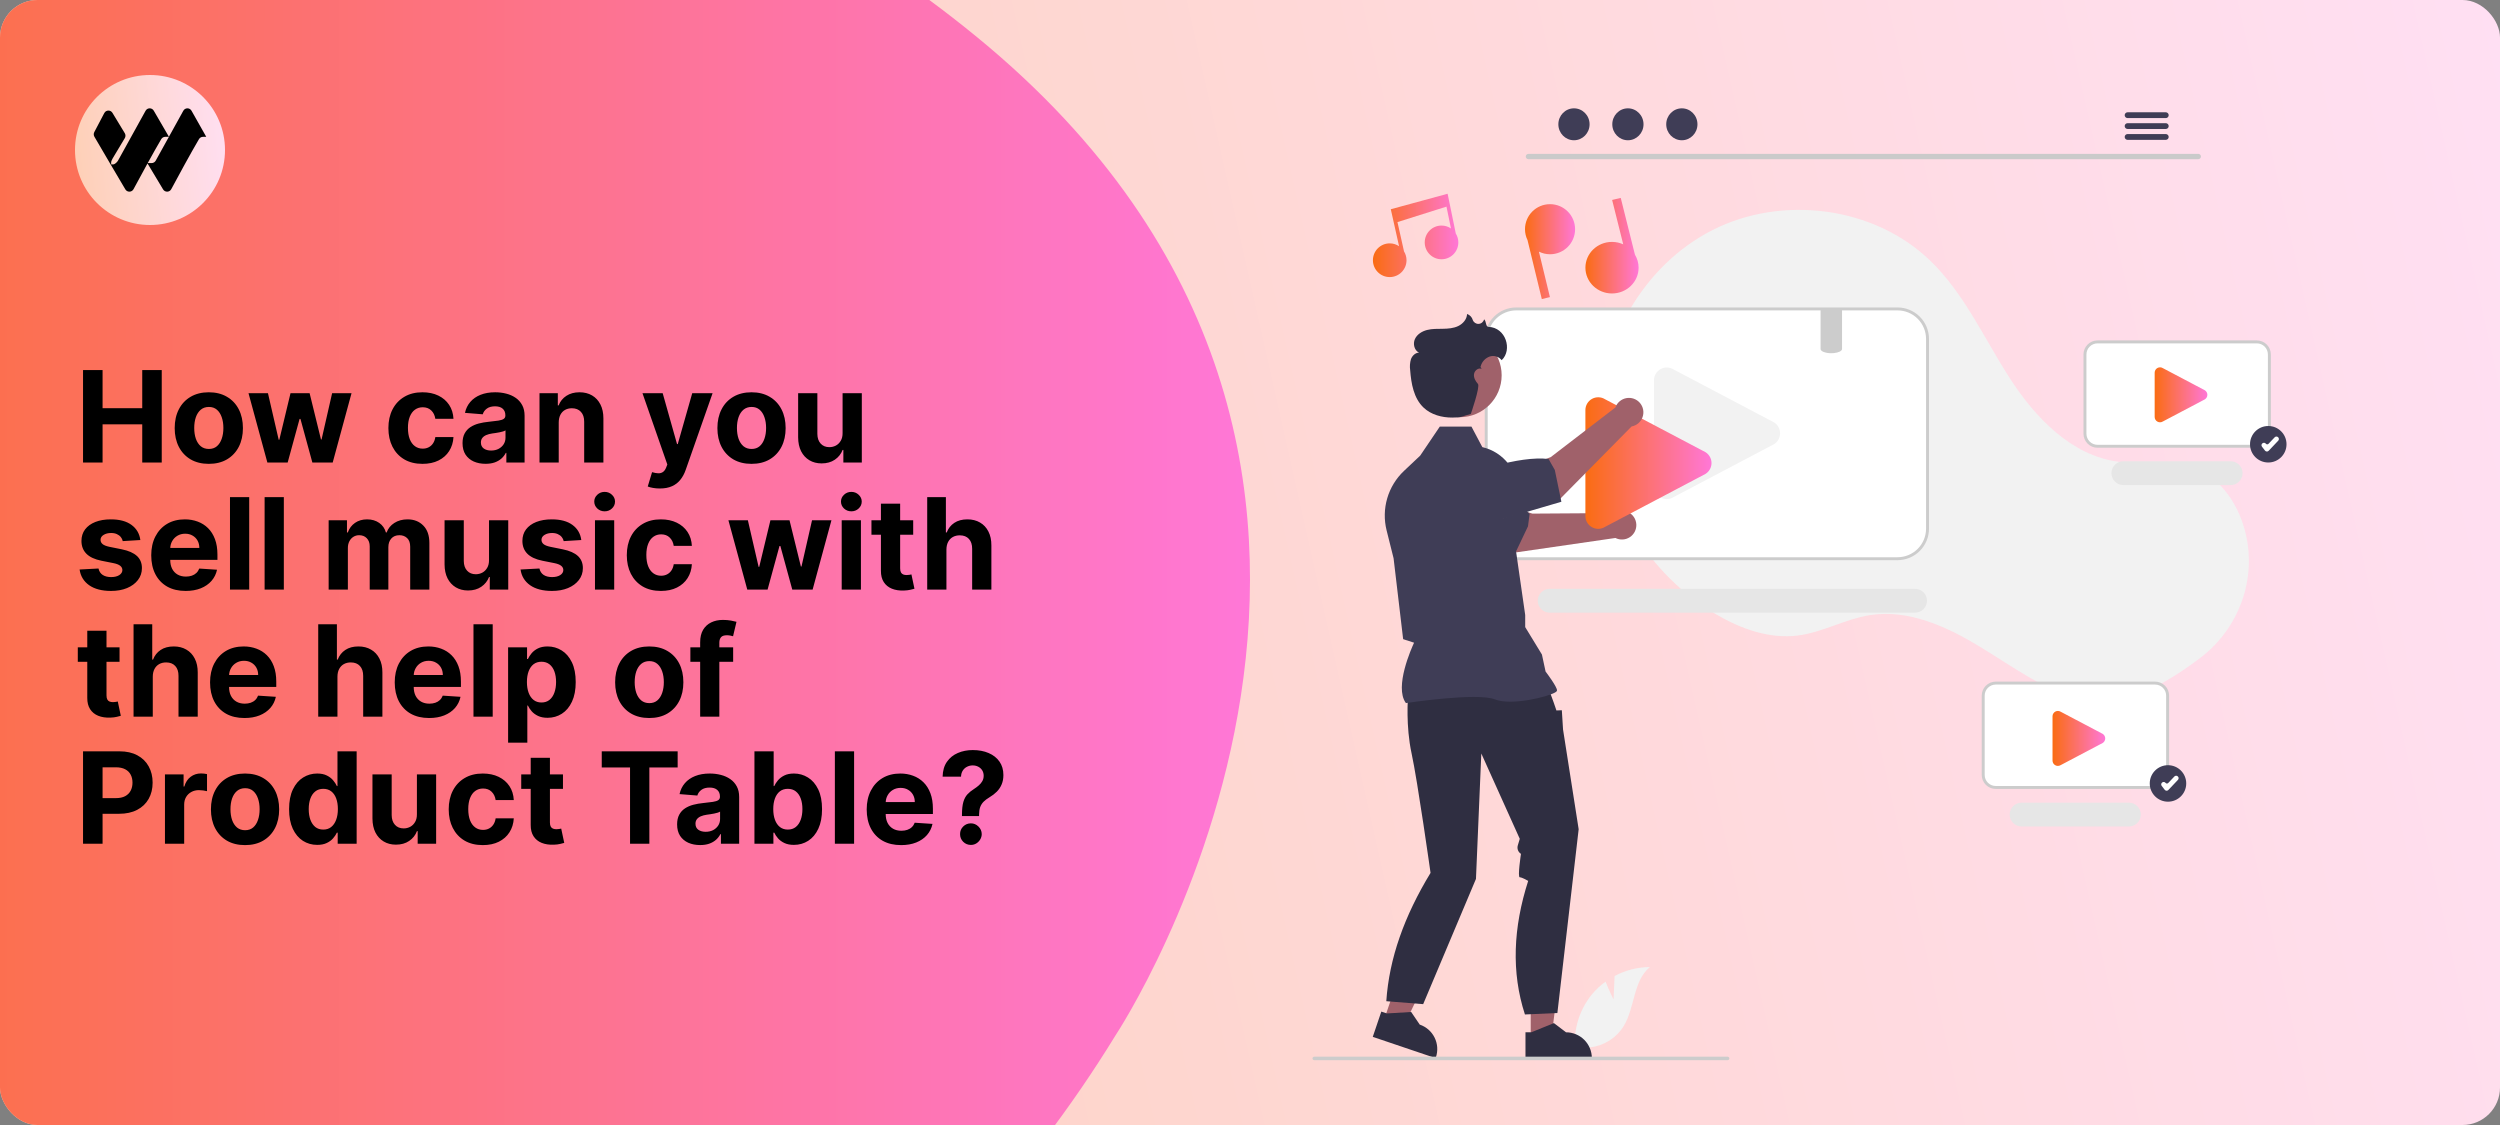 <svg width="1200" height="540" viewBox="0 0 1200 540" fill="none" xmlns="http://www.w3.org/2000/svg">
<rect x="0" y="0" width="1200" height="540" fill="#808080" stroke="none"/>
<g clip-path="url(#clip0_77_170)">
<rect width="1200" height="540" rx="18" fill="url(#paint0_linear_77_170)"/>
<path d="M-20.467 17.831C18.174 -16.541 219.965 -186.239 468.983 17.828C718 221.895 535.53 496.847 535.53 496.847C365.942 773.947 -65.549 947.94 -211.525 797.576C-357.501 647.211 -234.051 207.817 -20.467 17.831Z" fill="url(#paint1_linear_77_170)"/>
<g clip-path="url(#clip1_77_170)">
<path d="M108 72C108 52.118 91.882 36 72 36C52.118 36 36 52.118 36 72C36 91.882 52.118 108 72 108C91.882 108 108 91.882 108 72Z" fill="url(#paint2_linear_77_170)"/>
<path d="M87.989 53.171C88.85 51.617 91.057 51.608 91.93 53.154L99 65.676H97.442C96.653 65.676 95.921 66.088 95.516 66.774C91.547 73.495 85.305 85.027 82.203 90.803C81.367 92.359 79.18 92.407 78.271 90.894L70.805 78.45C68.224 83.135 65.724 87.765 64.092 90.803C63.257 92.359 61.069 92.407 60.161 90.894L52.718 78.278L45.316 65.637C44.914 64.95 44.894 64.099 45.265 63.393L50.07 54.245C50.93 52.691 53.137 52.682 54.01 54.228L59.95 64.028C60.354 64.776 60.315 65.691 59.848 66.4L54.104 75.981C53.856 76.357 53.353 77.443 53.353 77.895V78.921H54.289C55.109 78.921 56.235 77.829 56.636 77.105L69.879 53.171C70.739 51.617 72.946 51.608 73.82 53.154L81.083 65.653L79.332 65.676C78.542 65.676 77.811 66.088 77.406 66.774C75.55 69.916 73.199 74.112 70.903 78.278H72.771C73.59 78.278 74.346 77.829 74.746 77.105L87.989 53.171Z" fill="black"/>
</g>
<path d="M39.856 222V177.636H49.235V195.941H68.276V177.636H77.634V222H68.276V203.674H49.235V222H39.856ZM100.228 222.65C96.863 222.65 93.953 221.935 91.498 220.505C89.057 219.061 87.173 217.054 85.844 214.483C84.516 211.898 83.851 208.902 83.851 205.494C83.851 202.057 84.516 199.053 85.844 196.482C87.173 193.897 89.057 191.89 91.498 190.46C93.953 189.016 96.863 188.294 100.228 188.294C103.592 188.294 106.495 189.016 108.936 190.46C111.391 191.89 113.283 193.897 114.611 196.482C115.94 199.053 116.604 202.057 116.604 205.494C116.604 208.902 115.94 211.898 114.611 214.483C113.283 217.054 111.391 219.061 108.936 220.505C106.495 221.935 103.592 222.65 100.228 222.65ZM100.271 215.501C101.802 215.501 103.08 215.068 104.105 214.202C105.13 213.321 105.903 212.122 106.423 210.606C106.957 209.089 107.224 207.364 107.224 205.429C107.224 203.493 106.957 201.768 106.423 200.251C105.903 198.735 105.13 197.536 104.105 196.656C103.08 195.775 101.802 195.334 100.271 195.334C98.726 195.334 97.426 195.775 96.372 196.656C95.332 197.536 94.545 198.735 94.011 200.251C93.491 201.768 93.231 203.493 93.231 205.429C93.231 207.364 93.491 209.089 94.011 210.606C94.545 212.122 95.332 213.321 96.372 214.202C97.426 215.068 98.726 215.501 100.271 215.501ZM128.334 222L119.279 188.727H128.616L133.771 211.082H134.074L139.447 188.727H148.61L154.068 210.952H154.35L159.419 188.727H168.733L159.7 222H149.931L144.212 201.075H143.801L138.082 222H128.334ZM202.808 222.65C199.4 222.65 196.468 221.928 194.013 220.484C191.572 219.025 189.695 217.003 188.381 214.418C187.081 211.833 186.431 208.858 186.431 205.494C186.431 202.085 187.088 199.096 188.403 196.526C189.731 193.941 191.616 191.926 194.056 190.482C196.497 189.023 199.4 188.294 202.764 188.294C205.667 188.294 208.209 188.821 210.389 189.875C212.57 190.93 214.296 192.41 215.567 194.316C216.837 196.222 217.538 198.461 217.668 201.031H208.96C208.714 199.371 208.064 198.035 207.01 197.024C205.97 195.998 204.606 195.486 202.916 195.486C201.486 195.486 200.237 195.876 199.169 196.656C198.114 197.421 197.291 198.54 196.699 200.013C196.107 201.486 195.811 203.27 195.811 205.364C195.811 207.487 196.1 209.292 196.677 210.779C197.269 212.267 198.1 213.4 199.169 214.18C200.237 214.96 201.486 215.35 202.916 215.35C203.97 215.35 204.916 215.133 205.754 214.7C206.606 214.267 207.306 213.638 207.855 212.815C208.418 211.978 208.786 210.974 208.96 209.804H217.668C217.523 212.346 216.83 214.584 215.588 216.52C214.361 218.44 212.664 219.942 210.498 221.025C208.331 222.108 205.768 222.65 202.808 222.65ZM233.064 222.628C230.941 222.628 229.049 222.26 227.389 221.523C225.728 220.772 224.414 219.668 223.446 218.209C222.493 216.736 222.016 214.902 222.016 212.707C222.016 210.859 222.356 209.306 223.035 208.05C223.713 206.793 224.638 205.782 225.807 205.017C226.977 204.252 228.306 203.674 229.793 203.284C231.295 202.894 232.869 202.62 234.515 202.461C236.45 202.259 238.01 202.071 239.194 201.898C240.379 201.71 241.238 201.436 241.772 201.075C242.306 200.714 242.574 200.179 242.574 199.472V199.342C242.574 197.97 242.14 196.908 241.274 196.157C240.422 195.406 239.209 195.031 237.635 195.031C235.974 195.031 234.653 195.399 233.671 196.136C232.689 196.858 232.039 197.768 231.721 198.865L223.186 198.172C223.619 196.15 224.471 194.403 225.742 192.93C227.013 191.442 228.652 190.301 230.66 189.507C232.681 188.698 235.021 188.294 237.678 188.294C239.526 188.294 241.296 188.511 242.985 188.944C244.689 189.377 246.198 190.049 247.513 190.958C248.841 191.868 249.888 193.038 250.653 194.468C251.419 195.883 251.802 197.58 251.802 199.558V222H243.05V217.386H242.79C242.256 218.426 241.541 219.343 240.646 220.137C239.75 220.917 238.674 221.531 237.418 221.978C236.162 222.412 234.71 222.628 233.064 222.628ZM235.707 216.26C237.064 216.26 238.263 215.992 239.303 215.458C240.342 214.909 241.158 214.173 241.75 213.249C242.343 212.324 242.639 211.277 242.639 210.108V206.577C242.35 206.764 241.953 206.938 241.447 207.097C240.956 207.241 240.4 207.378 239.779 207.508C239.158 207.624 238.537 207.732 237.916 207.833C237.295 207.92 236.732 207.999 236.227 208.071C235.144 208.23 234.198 208.483 233.389 208.83C232.58 209.176 231.952 209.645 231.504 210.238C231.057 210.815 230.833 211.537 230.833 212.404C230.833 213.66 231.288 214.621 232.198 215.285C233.122 215.935 234.292 216.26 235.707 216.26ZM268.189 202.764V222H258.961V188.727H267.756V194.598H268.146C268.882 192.663 270.117 191.132 271.85 190.005C273.583 188.864 275.684 188.294 278.153 188.294C280.464 188.294 282.478 188.799 284.197 189.81C285.916 190.821 287.251 192.265 288.204 194.143C289.158 196.006 289.634 198.23 289.634 200.815V222H280.406V202.461C280.421 200.425 279.901 198.836 278.847 197.695C277.792 196.54 276.341 195.962 274.492 195.962C273.251 195.962 272.153 196.23 271.2 196.764C270.261 197.298 269.525 198.078 268.99 199.103C268.47 200.114 268.203 201.335 268.189 202.764ZM316.722 234.477C315.553 234.477 314.455 234.383 313.43 234.196C312.419 234.022 311.581 233.799 310.917 233.524L312.997 226.636C314.08 226.968 315.054 227.148 315.921 227.177C316.802 227.206 317.56 227.004 318.195 226.571C318.845 226.137 319.372 225.401 319.777 224.361L320.318 222.953L308.383 188.727H318.087L324.976 213.162H325.322L332.276 188.727H342.045L329.113 225.596C328.492 227.387 327.647 228.946 326.579 230.275C325.524 231.618 324.189 232.65 322.571 233.373C320.954 234.109 319.004 234.477 316.722 234.477ZM360.729 222.65C357.364 222.65 354.454 221.935 351.999 220.505C349.558 219.061 347.674 217.054 346.345 214.483C345.016 211.898 344.352 208.902 344.352 205.494C344.352 202.057 345.016 199.053 346.345 196.482C347.674 193.897 349.558 191.89 351.999 190.46C354.454 189.016 357.364 188.294 360.729 188.294C364.093 188.294 366.996 189.016 369.437 190.46C371.892 191.89 373.784 193.897 375.112 196.482C376.441 199.053 377.105 202.057 377.105 205.494C377.105 208.902 376.441 211.898 375.112 214.483C373.784 217.054 371.892 219.061 369.437 220.505C366.996 221.935 364.093 222.65 360.729 222.65ZM360.772 215.501C362.303 215.501 363.581 215.068 364.606 214.202C365.631 213.321 366.404 212.122 366.924 210.606C367.458 209.089 367.725 207.364 367.725 205.429C367.725 203.493 367.458 201.768 366.924 200.251C366.404 198.735 365.631 197.536 364.606 196.656C363.581 195.775 362.303 195.334 360.772 195.334C359.227 195.334 357.927 195.775 356.873 196.656C355.833 197.536 355.046 198.735 354.512 200.251C353.992 201.768 353.732 203.493 353.732 205.429C353.732 207.364 353.992 209.089 354.512 210.606C355.046 212.122 355.833 213.321 356.873 214.202C357.927 215.068 359.227 215.501 360.772 215.501ZM404.442 207.833V188.727H413.67V222H404.811V215.956H404.464C403.713 217.906 402.464 219.473 400.717 220.657C398.984 221.841 396.868 222.433 394.37 222.433C392.146 222.433 390.189 221.928 388.499 220.917C386.81 219.906 385.488 218.469 384.535 216.606C383.596 214.743 383.12 212.512 383.105 209.913V188.727H392.333V208.266C392.348 210.23 392.875 211.783 393.915 212.924C394.954 214.065 396.348 214.635 398.095 214.635C399.207 214.635 400.247 214.382 401.215 213.877C402.182 213.357 402.962 212.592 403.554 211.581C404.161 210.57 404.457 209.321 404.442 207.833ZM67.367 259.215L58.918 259.735C58.774 259.013 58.463 258.363 57.987 257.786C57.51 257.193 56.882 256.724 56.102 256.377C55.337 256.016 54.42 255.836 53.351 255.836C51.922 255.836 50.716 256.139 49.734 256.746C48.752 257.338 48.261 258.132 48.261 259.129C48.261 259.923 48.578 260.594 49.214 261.143C49.849 261.692 50.94 262.132 52.485 262.464L58.507 263.678C61.742 264.342 64.153 265.411 65.742 266.884C67.33 268.357 68.125 270.292 68.125 272.689C68.125 274.87 67.482 276.783 66.197 278.429C64.926 280.076 63.178 281.361 60.955 282.285C58.745 283.195 56.196 283.65 53.308 283.65C48.903 283.65 45.394 282.733 42.78 280.899C40.181 279.05 38.657 276.538 38.209 273.36L47.286 272.884C47.56 274.227 48.225 275.252 49.279 275.96C50.333 276.653 51.683 277 53.33 277C54.947 277 56.247 276.689 57.229 276.068C58.225 275.433 58.731 274.617 58.745 273.62C58.731 272.783 58.377 272.097 57.684 271.562C56.99 271.014 55.922 270.595 54.478 270.306L48.716 269.158C45.466 268.508 43.047 267.382 41.459 265.779C39.885 264.176 39.098 262.132 39.098 259.648C39.098 257.511 39.675 255.67 40.831 254.125C42 252.579 43.639 251.388 45.748 250.55C47.871 249.713 50.355 249.294 53.2 249.294C57.402 249.294 60.709 250.182 63.121 251.958C65.547 253.735 66.962 256.154 67.367 259.215ZM89.099 283.65C85.676 283.65 82.73 282.957 80.261 281.57C77.806 280.17 75.914 278.191 74.585 275.635C73.257 273.064 72.592 270.025 72.592 266.515C72.592 263.093 73.257 260.089 74.585 257.504C75.914 254.919 77.784 252.904 80.196 251.46C82.622 250.016 85.467 249.294 88.731 249.294C90.926 249.294 92.969 249.648 94.861 250.355C96.767 251.049 98.428 252.096 99.843 253.496C101.273 254.897 102.385 256.659 103.179 258.782C103.973 260.89 104.37 263.36 104.37 266.19V268.725H76.275V263.006H95.684C95.684 261.677 95.395 260.5 94.818 259.475C94.24 258.45 93.438 257.648 92.413 257.071C91.402 256.479 90.225 256.183 88.882 256.183C87.481 256.183 86.239 256.507 85.156 257.157C84.088 257.793 83.25 258.652 82.644 259.735C82.037 260.804 81.727 261.995 81.712 263.309V268.746C81.712 270.393 82.015 271.815 82.622 273.014C83.243 274.212 84.117 275.137 85.243 275.787C86.369 276.436 87.705 276.761 89.25 276.761C90.276 276.761 91.215 276.617 92.067 276.328C92.918 276.039 93.648 275.606 94.254 275.028C94.861 274.451 95.323 273.743 95.641 272.906L104.176 273.469C103.742 275.519 102.854 277.31 101.511 278.841C100.182 280.357 98.464 281.541 96.356 282.393C94.262 283.231 91.843 283.65 89.099 283.65ZM119.62 238.636V283H110.392V238.636H119.62ZM136.241 238.636V283H127.013V238.636H136.241ZM157.751 283V249.727H166.546V255.598H166.936C167.629 253.648 168.784 252.11 170.401 250.984C172.019 249.857 173.954 249.294 176.207 249.294C178.489 249.294 180.431 249.864 182.034 251.005C183.637 252.132 184.706 253.663 185.24 255.598H185.586C186.265 253.691 187.493 252.168 189.269 251.027C191.06 249.872 193.175 249.294 195.616 249.294C198.721 249.294 201.241 250.283 203.176 252.262C205.126 254.226 206.1 257.013 206.1 260.623V283H196.894V262.443C196.894 260.594 196.403 259.208 195.421 258.284C194.439 257.359 193.211 256.897 191.738 256.897C190.063 256.897 188.756 257.432 187.818 258.5C186.879 259.555 186.41 260.948 186.41 262.681V283H177.463V262.248C177.463 260.616 176.994 259.316 176.055 258.349C175.131 257.381 173.911 256.897 172.394 256.897C171.369 256.897 170.445 257.157 169.622 257.677C168.813 258.183 168.17 258.897 167.694 259.822C167.217 260.732 166.979 261.8 166.979 263.028V283H157.751ZM234.727 268.833V249.727H243.955V283H235.095V276.956H234.748C233.997 278.906 232.748 280.473 231.001 281.657C229.268 282.841 227.152 283.433 224.654 283.433C222.43 283.433 220.473 282.928 218.783 281.917C217.094 280.906 215.772 279.469 214.819 277.606C213.881 275.743 213.404 273.512 213.39 270.913V249.727H222.618V269.266C222.632 271.23 223.159 272.783 224.199 273.924C225.239 275.065 226.632 275.635 228.38 275.635C229.492 275.635 230.531 275.382 231.499 274.877C232.467 274.357 233.246 273.592 233.838 272.581C234.445 271.57 234.741 270.321 234.727 268.833ZM279.02 259.215L270.572 259.735C270.427 259.013 270.117 258.363 269.64 257.786C269.164 257.193 268.535 256.724 267.756 256.377C266.99 256.016 266.073 255.836 265.005 255.836C263.575 255.836 262.369 256.139 261.387 256.746C260.405 257.338 259.914 258.132 259.914 259.129C259.914 259.923 260.232 260.594 260.867 261.143C261.503 261.692 262.593 262.132 264.138 262.464L270.16 263.678C273.395 264.342 275.807 265.411 277.395 266.884C278.984 268.357 279.778 270.292 279.778 272.689C279.778 274.87 279.135 276.783 277.85 278.429C276.579 280.076 274.832 281.361 272.608 282.285C270.398 283.195 267.849 283.65 264.961 283.65C260.557 283.65 257.047 282.733 254.434 280.899C251.834 279.05 250.311 276.538 249.863 273.36L258.939 272.884C259.214 274.227 259.878 275.252 260.932 275.96C261.986 276.653 263.337 277 264.983 277C266.6 277 267.9 276.689 268.882 276.068C269.878 275.433 270.384 274.617 270.398 273.62C270.384 272.783 270.03 272.097 269.337 271.562C268.644 271.014 267.575 270.595 266.131 270.306L260.369 269.158C257.12 268.508 254.701 267.382 253.112 265.779C251.538 264.176 250.751 262.132 250.751 259.648C250.751 257.511 251.329 255.67 252.484 254.125C253.654 252.579 255.293 251.388 257.401 250.55C259.524 249.713 262.008 249.294 264.853 249.294C269.055 249.294 272.362 250.182 274.774 251.958C277.2 253.735 278.615 256.154 279.02 259.215ZM285.589 283V249.727H294.817V283H285.589ZM290.224 245.438C288.853 245.438 287.676 244.983 286.694 244.074C285.726 243.149 285.242 242.045 285.242 240.759C285.242 239.488 285.726 238.398 286.694 237.488C287.676 236.564 288.853 236.102 290.224 236.102C291.596 236.102 292.766 236.564 293.734 237.488C294.716 238.398 295.207 239.488 295.207 240.759C295.207 242.045 294.716 243.149 293.734 244.074C292.766 244.983 291.596 245.438 290.224 245.438ZM317.242 283.65C313.834 283.65 310.903 282.928 308.448 281.484C306.007 280.025 304.13 278.003 302.815 275.418C301.516 272.833 300.866 269.858 300.866 266.494C300.866 263.085 301.523 260.096 302.837 257.526C304.166 254.941 306.05 252.926 308.491 251.482C310.931 250.023 313.834 249.294 317.199 249.294C320.102 249.294 322.643 249.821 324.824 250.875C327.005 251.93 328.73 253.41 330.001 255.316C331.272 257.222 331.972 259.461 332.102 262.031H323.394C323.149 260.371 322.499 259.035 321.445 258.024C320.405 256.998 319.04 256.486 317.351 256.486C315.921 256.486 314.672 256.876 313.603 257.656C312.549 258.421 311.726 259.54 311.134 261.013C310.542 262.486 310.245 264.27 310.245 266.364C310.245 268.487 310.534 270.292 311.112 271.779C311.704 273.267 312.534 274.4 313.603 275.18C314.672 275.96 315.921 276.35 317.351 276.35C318.405 276.35 319.351 276.133 320.188 275.7C321.04 275.267 321.741 274.638 322.29 273.815C322.853 272.978 323.221 271.974 323.394 270.804H332.102C331.958 273.346 331.265 275.584 330.023 277.52C328.795 279.44 327.098 280.942 324.932 282.025C322.766 283.108 320.203 283.65 317.242 283.65ZM358.692 283L349.638 249.727H358.974L364.13 272.082H364.433L369.805 249.727H378.968L384.427 271.952H384.708L389.777 249.727H399.092L390.059 283H380.289L374.571 262.075H374.159L368.44 283H358.692ZM404.015 283V249.727H413.243V283H404.015ZM408.65 245.438C407.278 245.438 406.101 244.983 405.119 244.074C404.152 243.149 403.668 242.045 403.668 240.759C403.668 239.488 404.152 238.398 405.119 237.488C406.101 236.564 407.278 236.102 408.65 236.102C410.022 236.102 411.192 236.564 412.159 237.488C413.141 238.398 413.632 239.488 413.632 240.759C413.632 242.045 413.141 243.149 412.159 244.074C411.192 244.983 410.022 245.438 408.65 245.438ZM438.332 249.727V256.659H418.295V249.727H438.332ZM422.844 241.756H432.072V272.776C432.072 273.628 432.202 274.292 432.462 274.768C432.722 275.231 433.083 275.556 433.545 275.743C434.022 275.931 434.571 276.025 435.191 276.025C435.625 276.025 436.058 275.989 436.491 275.917C436.924 275.83 437.257 275.765 437.488 275.722L438.939 282.588C438.477 282.733 437.827 282.899 436.989 283.087C436.152 283.289 435.134 283.412 433.935 283.455C431.711 283.542 429.762 283.246 428.086 282.567C426.426 281.888 425.133 280.834 424.209 279.404C423.285 277.974 422.83 276.169 422.844 273.989V241.756ZM454.286 263.764V283H445.059V238.636H454.027V255.598H454.416C455.167 253.634 456.38 252.096 458.056 250.984C459.731 249.857 461.832 249.294 464.359 249.294C466.67 249.294 468.684 249.799 470.403 250.81C472.136 251.807 473.479 253.244 474.432 255.121C475.4 256.984 475.876 259.215 475.862 261.815V283H466.634V263.461C466.648 261.41 466.128 259.815 465.074 258.674C464.034 257.533 462.576 256.962 460.698 256.962C459.442 256.962 458.33 257.23 457.362 257.764C456.409 258.298 455.658 259.078 455.11 260.103C454.575 261.114 454.301 262.335 454.286 263.764ZM57.38 310.727V317.659H37.343V310.727H57.38ZM41.892 302.756H51.12V333.776C51.12 334.628 51.25 335.292 51.51 335.768C51.77 336.231 52.131 336.556 52.593 336.743C53.07 336.931 53.618 337.025 54.239 337.025C54.673 337.025 55.106 336.989 55.539 336.917C55.972 336.83 56.304 336.765 56.535 336.722L57.987 343.588C57.525 343.733 56.875 343.899 56.037 344.087C55.2 344.289 54.182 344.412 52.983 344.455C50.759 344.542 48.809 344.246 47.134 343.567C45.474 342.888 44.181 341.834 43.257 340.404C42.333 338.974 41.878 337.169 41.892 334.989V302.756ZM73.334 324.764V344H64.106V299.636H73.074V316.598H73.464C74.215 314.634 75.428 313.096 77.103 311.984C78.779 310.857 80.88 310.294 83.407 310.294C85.718 310.294 87.732 310.799 89.451 311.81C91.184 312.807 92.527 314.244 93.48 316.121C94.448 317.984 94.924 320.215 94.91 322.815V344H85.682V324.461C85.696 322.41 85.176 320.815 84.122 319.674C83.082 318.533 81.624 317.962 79.746 317.962C78.49 317.962 77.378 318.23 76.41 318.764C75.457 319.298 74.706 320.078 74.157 321.103C73.623 322.114 73.349 323.335 73.334 324.764ZM117.335 344.65C113.913 344.65 110.967 343.957 108.497 342.57C106.042 341.17 104.15 339.191 102.822 336.635C101.493 334.064 100.829 331.025 100.829 327.515C100.829 324.093 101.493 321.089 102.822 318.504C104.15 315.919 106.02 313.904 108.432 312.46C110.858 311.016 113.703 310.294 116.967 310.294C119.162 310.294 121.205 310.648 123.097 311.355C125.003 312.049 126.664 313.096 128.079 314.496C129.509 315.897 130.621 317.659 131.415 319.782C132.21 321.89 132.607 324.36 132.607 327.19V329.725H104.511V324.006H123.92C123.92 322.677 123.632 321.5 123.054 320.475C122.476 319.45 121.675 318.648 120.649 318.071C119.639 317.479 118.462 317.183 117.119 317.183C115.718 317.183 114.476 317.507 113.393 318.157C112.324 318.793 111.486 319.652 110.88 320.735C110.273 321.804 109.963 322.995 109.948 324.309V329.746C109.948 331.393 110.252 332.815 110.858 334.014C111.479 335.212 112.353 336.137 113.479 336.787C114.606 337.436 115.942 337.761 117.487 337.761C118.512 337.761 119.451 337.617 120.303 337.328C121.155 337.039 121.884 336.606 122.491 336.028C123.097 335.451 123.559 334.743 123.877 333.906L132.412 334.469C131.979 336.519 131.09 338.31 129.747 339.841C128.419 341.357 126.7 342.541 124.592 343.393C122.498 344.231 120.079 344.65 117.335 344.65ZM161.975 324.764V344H152.747V299.636H161.715V316.598H162.105C162.856 314.634 164.069 313.096 165.744 311.984C167.419 310.857 169.521 310.294 172.048 310.294C174.358 310.294 176.373 310.799 178.091 311.81C179.824 312.807 181.167 314.244 182.121 316.121C183.088 317.984 183.565 320.215 183.55 322.815V344H174.322V324.461C174.337 322.41 173.817 320.815 172.763 319.674C171.723 318.533 170.264 317.962 168.387 317.962C167.131 317.962 166.019 318.23 165.051 318.764C164.098 319.298 163.347 320.078 162.798 321.103C162.264 322.114 161.989 323.335 161.975 324.764ZM205.976 344.65C202.553 344.65 199.607 343.957 197.138 342.57C194.683 341.17 192.791 339.191 191.462 336.635C190.134 334.064 189.469 331.025 189.469 327.515C189.469 324.093 190.134 321.089 191.462 318.504C192.791 315.919 194.661 313.904 197.073 312.46C199.499 311.016 202.344 310.294 205.608 310.294C207.803 310.294 209.846 310.648 211.738 311.355C213.644 312.049 215.305 313.096 216.72 314.496C218.15 315.897 219.262 317.659 220.056 319.782C220.85 321.89 221.247 324.36 221.247 327.19V329.725H193.152V324.006H212.561C212.561 322.677 212.272 321.5 211.695 320.475C211.117 319.45 210.315 318.648 209.29 318.071C208.279 317.479 207.102 317.183 205.759 317.183C204.358 317.183 203.116 317.507 202.033 318.157C200.965 318.793 200.127 319.652 199.521 320.735C198.914 321.804 198.603 322.995 198.589 324.309V329.746C198.589 331.393 198.892 332.815 199.499 334.014C200.12 335.212 200.994 336.137 202.12 336.787C203.246 337.436 204.582 337.761 206.127 337.761C207.153 337.761 208.091 337.617 208.943 337.328C209.795 337.039 210.525 336.606 211.131 336.028C211.738 335.451 212.2 334.743 212.518 333.906L221.052 334.469C220.619 336.519 219.731 338.31 218.388 339.841C217.059 341.357 215.341 342.541 213.233 343.393C211.139 344.231 208.72 344.65 205.976 344.65ZM236.497 299.636V344H227.269V299.636H236.497ZM243.89 356.477V310.727H252.988V316.316H253.399C253.804 315.421 254.388 314.511 255.154 313.587C255.934 312.648 256.944 311.868 258.186 311.247C259.443 310.612 261.002 310.294 262.865 310.294C265.292 310.294 267.53 310.929 269.581 312.2C271.631 313.457 273.27 315.356 274.498 317.897C275.725 320.425 276.339 323.594 276.339 327.407C276.339 331.118 275.74 334.252 274.541 336.808C273.357 339.35 271.74 341.278 269.689 342.592C267.653 343.892 265.371 344.542 262.844 344.542C261.053 344.542 259.529 344.246 258.273 343.653C257.031 343.061 256.013 342.318 255.219 341.422C254.424 340.512 253.818 339.595 253.399 338.671H253.118V356.477H243.89ZM252.923 327.364C252.923 329.342 253.197 331.068 253.746 332.541C254.295 334.014 255.089 335.162 256.129 335.985C257.168 336.794 258.432 337.198 259.919 337.198C261.421 337.198 262.692 336.787 263.732 335.963C264.772 335.126 265.559 333.971 266.093 332.498C266.642 331.01 266.916 329.299 266.916 327.364C266.916 325.443 266.649 323.753 266.115 322.295C265.58 320.836 264.793 319.695 263.754 318.872C262.714 318.049 261.436 317.637 259.919 317.637C258.417 317.637 257.147 318.035 256.107 318.829C255.082 319.623 254.295 320.75 253.746 322.208C253.197 323.667 252.923 325.385 252.923 327.364ZM311.643 344.65C308.278 344.65 305.368 343.935 302.913 342.505C300.472 341.061 298.588 339.054 297.259 336.483C295.931 333.898 295.266 330.902 295.266 327.494C295.266 324.057 295.931 321.053 297.259 318.482C298.588 315.897 300.472 313.89 302.913 312.46C305.368 311.016 308.278 310.294 311.643 310.294C315.007 310.294 317.91 311.016 320.351 312.46C322.806 313.89 324.698 315.897 326.026 318.482C327.355 321.053 328.019 324.057 328.019 327.494C328.019 330.902 327.355 333.898 326.026 336.483C324.698 339.054 322.806 341.061 320.351 342.505C317.91 343.935 315.007 344.65 311.643 344.65ZM311.686 337.501C313.217 337.501 314.495 337.068 315.52 336.202C316.545 335.321 317.318 334.122 317.838 332.606C318.372 331.089 318.639 329.364 318.639 327.429C318.639 325.493 318.372 323.768 317.838 322.251C317.318 320.735 316.545 319.536 315.52 318.656C314.495 317.775 313.217 317.334 311.686 317.334C310.141 317.334 308.841 317.775 307.787 318.656C306.747 319.536 305.96 320.735 305.426 322.251C304.906 323.768 304.646 325.493 304.646 327.429C304.646 329.364 304.906 331.089 305.426 332.606C305.96 334.122 306.747 335.321 307.787 336.202C308.841 337.068 310.141 337.501 311.686 337.501ZM351.912 310.727V317.659H331.377V310.727H351.912ZM336.077 344V308.323C336.077 305.911 336.547 303.911 337.485 302.322C338.438 300.734 339.738 299.542 341.384 298.748C343.031 297.954 344.901 297.557 346.995 297.557C348.41 297.557 349.703 297.665 350.872 297.882C352.057 298.098 352.938 298.293 353.515 298.467L351.869 305.398C351.508 305.283 351.06 305.175 350.526 305.074C350.006 304.972 349.472 304.922 348.923 304.922C347.565 304.922 346.619 305.24 346.085 305.875C345.551 306.496 345.284 307.37 345.284 308.496V344H336.077ZM39.856 405V360.636H57.359C60.724 360.636 63.59 361.279 65.959 362.564C68.327 363.835 70.132 365.604 71.374 367.871C72.63 370.124 73.258 372.724 73.258 375.67C73.258 378.616 72.623 381.215 71.352 383.468C70.081 385.721 68.24 387.475 65.829 388.732C63.431 389.988 60.529 390.616 57.12 390.616H45.965V383.1H55.604C57.409 383.1 58.897 382.789 60.066 382.168C61.251 381.533 62.132 380.659 62.709 379.547C63.301 378.421 63.597 377.128 63.597 375.67C63.597 374.197 63.301 372.911 62.709 371.814C62.132 370.702 61.251 369.843 60.066 369.236C58.882 368.615 57.38 368.305 55.561 368.305H49.235V405H39.856ZM79.178 405V371.727H88.124V377.533H88.471C89.077 375.468 90.095 373.908 91.525 372.854C92.955 371.785 94.601 371.251 96.464 371.251C96.926 371.251 97.424 371.28 97.959 371.337C98.493 371.395 98.962 371.475 99.367 371.576V379.764C98.933 379.634 98.334 379.518 97.569 379.417C96.803 379.316 96.103 379.266 95.467 379.266C94.11 379.266 92.897 379.562 91.828 380.154C90.774 380.731 89.936 381.54 89.315 382.58C88.709 383.62 88.406 384.818 88.406 386.176V405H79.178ZM117.622 405.65C114.257 405.65 111.347 404.935 108.892 403.505C106.452 402.061 104.567 400.054 103.239 397.483C101.91 394.898 101.246 391.902 101.246 388.494C101.246 385.057 101.91 382.053 103.239 379.482C104.567 376.897 106.452 374.89 108.892 373.46C111.347 372.016 114.257 371.294 117.622 371.294C120.987 371.294 123.89 372.016 126.33 373.46C128.785 374.89 130.677 376.897 132.006 379.482C133.334 382.053 133.999 385.057 133.999 388.494C133.999 391.902 133.334 394.898 132.006 397.483C130.677 400.054 128.785 402.061 126.33 403.505C123.89 404.935 120.987 405.65 117.622 405.65ZM117.665 398.501C119.196 398.501 120.474 398.068 121.5 397.202C122.525 396.321 123.298 395.122 123.817 393.606C124.352 392.089 124.619 390.364 124.619 388.429C124.619 386.493 124.352 384.768 123.817 383.251C123.298 381.735 122.525 380.536 121.5 379.656C120.474 378.775 119.196 378.334 117.665 378.334C116.12 378.334 114.821 378.775 113.766 379.656C112.727 380.536 111.94 381.735 111.405 383.251C110.885 384.768 110.625 386.493 110.625 388.429C110.625 390.364 110.885 392.089 111.405 393.606C111.94 395.122 112.727 396.321 113.766 397.202C114.821 398.068 116.12 398.501 117.665 398.501ZM152.26 405.542C149.732 405.542 147.443 404.892 145.393 403.592C143.357 402.278 141.739 400.35 140.54 397.808C139.356 395.252 138.764 392.118 138.764 388.407C138.764 384.594 139.378 381.425 140.605 378.897C141.833 376.356 143.465 374.457 145.501 373.2C147.552 371.929 149.797 371.294 152.238 371.294C154.101 371.294 155.653 371.612 156.895 372.247C158.152 372.868 159.163 373.648 159.928 374.587C160.708 375.511 161.3 376.421 161.704 377.316H161.986V360.636H171.192V405H162.094V399.671H161.704C161.271 400.595 160.657 401.512 159.863 402.422C159.083 403.318 158.065 404.061 156.809 404.653C155.567 405.246 154.05 405.542 152.26 405.542ZM155.184 398.198C156.671 398.198 157.928 397.794 158.953 396.985C159.993 396.162 160.787 395.014 161.336 393.541C161.899 392.068 162.181 390.342 162.181 388.364C162.181 386.385 161.906 384.667 161.358 383.208C160.809 381.75 160.015 380.623 158.975 379.829C157.935 379.035 156.671 378.637 155.184 378.637C153.668 378.637 152.39 379.049 151.35 379.872C150.31 380.695 149.523 381.836 148.989 383.295C148.454 384.753 148.187 386.443 148.187 388.364C148.187 390.299 148.454 392.01 148.989 393.498C149.537 394.971 150.324 396.126 151.35 396.963C152.39 397.787 153.668 398.198 155.184 398.198ZM200.116 390.833V371.727H209.344V405H200.484V398.956H200.138C199.387 400.906 198.138 402.473 196.39 403.657C194.657 404.841 192.542 405.433 190.043 405.433C187.819 405.433 185.863 404.928 184.173 403.917C182.483 402.906 181.162 401.469 180.209 399.606C179.27 397.743 178.794 395.512 178.779 392.913V371.727H188.007V391.266C188.022 393.23 188.549 394.783 189.589 395.924C190.628 397.065 192.022 397.635 193.769 397.635C194.881 397.635 195.921 397.382 196.889 396.877C197.856 396.357 198.636 395.592 199.228 394.581C199.835 393.57 200.131 392.321 200.116 390.833ZM231.759 405.65C228.351 405.65 225.419 404.928 222.964 403.484C220.524 402.025 218.646 400.003 217.332 397.418C216.032 394.833 215.382 391.858 215.382 388.494C215.382 385.085 216.04 382.096 217.354 379.526C218.682 376.941 220.567 374.926 223.007 373.482C225.448 372.023 228.351 371.294 231.716 371.294C234.618 371.294 237.16 371.821 239.341 372.875C241.521 373.93 243.247 375.41 244.518 377.316C245.789 379.222 246.489 381.461 246.619 384.031H237.911C237.665 382.371 237.016 381.035 235.961 380.024C234.922 378.998 233.557 378.486 231.867 378.486C230.438 378.486 229.188 378.876 228.12 379.656C227.065 380.421 226.242 381.54 225.65 383.013C225.058 384.486 224.762 386.27 224.762 388.364C224.762 390.487 225.051 392.292 225.629 393.779C226.221 395.267 227.051 396.4 228.12 397.18C229.188 397.96 230.438 398.35 231.867 398.35C232.921 398.35 233.867 398.133 234.705 397.7C235.557 397.267 236.257 396.638 236.806 395.815C237.369 394.978 237.738 393.974 237.911 392.804H246.619C246.475 395.346 245.781 397.584 244.539 399.52C243.312 401.44 241.615 402.942 239.449 404.025C237.283 405.108 234.719 405.65 231.759 405.65ZM270.225 371.727V378.659H250.188V371.727H270.225ZM254.737 363.756H263.965V394.776C263.965 395.628 264.095 396.292 264.355 396.768C264.615 397.231 264.976 397.556 265.438 397.743C265.914 397.931 266.463 398.025 267.084 398.025C267.517 398.025 267.951 397.989 268.384 397.917C268.817 397.83 269.149 397.765 269.38 397.722L270.832 404.588C270.369 404.733 269.72 404.899 268.882 405.087C268.044 405.289 267.026 405.412 265.828 405.455C263.604 405.542 261.654 405.246 259.979 404.567C258.318 403.888 257.026 402.834 256.101 401.404C255.177 399.974 254.722 398.169 254.737 395.989V363.756ZM288.838 368.37V360.636H325.273V368.37H311.691V405H302.42V368.37H288.838ZM336.061 405.628C333.938 405.628 332.046 405.26 330.386 404.523C328.725 403.772 327.411 402.668 326.443 401.209C325.49 399.736 325.013 397.902 325.013 395.707C325.013 393.859 325.353 392.306 326.032 391.05C326.71 389.793 327.635 388.782 328.804 388.017C329.974 387.252 331.303 386.674 332.79 386.284C334.292 385.894 335.866 385.62 337.512 385.461C339.448 385.259 341.007 385.071 342.191 384.898C343.376 384.71 344.235 384.436 344.769 384.075C345.304 383.714 345.571 383.179 345.571 382.472V382.342C345.571 380.97 345.137 379.908 344.271 379.157C343.419 378.406 342.206 378.031 340.632 378.031C338.971 378.031 337.65 378.399 336.668 379.136C335.686 379.858 335.036 380.768 334.718 381.865L326.183 381.172C326.616 379.15 327.469 377.403 328.739 375.93C330.01 374.442 331.649 373.301 333.657 372.507C335.678 371.698 338.018 371.294 340.675 371.294C342.524 371.294 344.293 371.511 345.982 371.944C347.686 372.377 349.195 373.049 350.51 373.958C351.838 374.868 352.885 376.038 353.651 377.468C354.416 378.883 354.799 380.58 354.799 382.558V405H346.047V400.386H345.787C345.253 401.426 344.538 402.343 343.643 403.137C342.747 403.917 341.672 404.531 340.415 404.978C339.159 405.412 337.707 405.628 336.061 405.628ZM338.704 399.26C340.061 399.26 341.26 398.992 342.3 398.458C343.339 397.909 344.155 397.173 344.748 396.249C345.34 395.324 345.636 394.277 345.636 393.108V389.577C345.347 389.764 344.95 389.938 344.444 390.097C343.953 390.241 343.397 390.378 342.776 390.508C342.155 390.624 341.534 390.732 340.913 390.833C340.292 390.92 339.729 390.999 339.224 391.071C338.141 391.23 337.195 391.483 336.386 391.83C335.577 392.176 334.949 392.645 334.501 393.238C334.054 393.815 333.83 394.537 333.83 395.404C333.83 396.66 334.285 397.621 335.195 398.285C336.119 398.935 337.289 399.26 338.704 399.26ZM362.131 405V360.636H371.359V377.316H371.641C372.045 376.421 372.63 375.511 373.395 374.587C374.175 373.648 375.186 372.868 376.428 372.247C377.684 371.612 379.244 371.294 381.107 371.294C383.533 371.294 385.772 371.929 387.822 373.2C389.873 374.457 391.512 376.356 392.74 378.897C393.967 381.425 394.581 384.594 394.581 388.407C394.581 392.118 393.981 395.252 392.783 397.808C391.599 400.35 389.981 402.278 387.931 403.592C385.894 404.892 383.613 405.542 381.085 405.542C379.295 405.542 377.771 405.246 376.515 404.653C375.273 404.061 374.255 403.318 373.46 402.422C372.666 401.512 372.06 400.595 371.641 399.671H371.229V405H362.131ZM371.164 388.364C371.164 390.342 371.439 392.068 371.987 393.541C372.536 395.014 373.33 396.162 374.37 396.985C375.41 397.794 376.674 398.198 378.161 398.198C379.663 398.198 380.934 397.787 381.974 396.963C383.013 396.126 383.8 394.971 384.335 393.498C384.883 392.01 385.158 390.299 385.158 388.364C385.158 386.443 384.891 384.753 384.356 383.295C383.822 381.836 383.035 380.695 381.995 379.872C380.955 379.049 379.677 378.637 378.161 378.637C376.659 378.637 375.388 379.035 374.349 379.829C373.323 380.623 372.536 381.75 371.987 383.208C371.439 384.667 371.164 386.385 371.164 388.364ZM409.966 360.636V405H400.738V360.636H409.966ZM432.522 405.65C429.099 405.65 426.153 404.957 423.684 403.57C421.229 402.17 419.337 400.191 418.008 397.635C416.68 395.064 416.015 392.025 416.015 388.515C416.015 385.093 416.68 382.089 418.008 379.504C419.337 376.919 421.207 374.904 423.619 373.46C426.045 372.016 428.89 371.294 432.153 371.294C434.348 371.294 436.392 371.648 438.284 372.355C440.19 373.049 441.851 374.096 443.266 375.496C444.696 376.897 445.808 378.659 446.602 380.782C447.396 382.89 447.793 385.36 447.793 388.19V390.725H419.698V385.006H439.107C439.107 383.677 438.818 382.5 438.24 381.475C437.663 380.45 436.861 379.648 435.836 379.071C434.825 378.479 433.648 378.183 432.305 378.183C430.904 378.183 429.662 378.507 428.579 379.157C427.511 379.793 426.673 380.652 426.066 381.735C425.46 382.804 425.149 383.995 425.135 385.309V390.746C425.135 392.393 425.438 393.815 426.045 395.014C426.666 396.212 427.539 397.137 428.666 397.787C429.792 398.436 431.128 398.761 432.673 398.761C433.699 398.761 434.637 398.617 435.489 398.328C436.341 398.039 437.071 397.606 437.677 397.028C438.284 396.451 438.746 395.743 439.064 394.906L447.598 395.469C447.165 397.519 446.277 399.31 444.934 400.841C443.605 402.357 441.887 403.541 439.778 404.393C437.684 405.231 435.266 405.65 432.522 405.65ZM461.744 391.7V390.963C461.758 388.436 461.982 386.421 462.415 384.919C462.863 383.417 463.513 382.204 464.365 381.28C465.217 380.356 466.242 379.518 467.441 378.767C468.336 378.19 469.138 377.59 469.845 376.969C470.553 376.348 471.116 375.663 471.535 374.912C471.954 374.146 472.163 373.294 472.163 372.355C472.163 371.359 471.925 370.485 471.448 369.734C470.972 368.983 470.329 368.406 469.52 368.001C468.726 367.597 467.845 367.395 466.877 367.395C465.939 367.395 465.051 367.604 464.213 368.023C463.375 368.427 462.69 369.034 462.155 369.843C461.621 370.637 461.332 371.626 461.289 372.81H452.451C452.523 369.922 453.216 367.539 454.53 365.662C455.844 363.77 457.585 362.362 459.751 361.438C461.917 360.499 464.307 360.03 466.921 360.03C469.795 360.03 472.336 360.506 474.546 361.46C476.755 362.398 478.488 363.763 479.745 365.554C481.001 367.344 481.629 369.503 481.629 372.031C481.629 373.72 481.348 375.222 480.784 376.536C480.236 377.836 479.463 378.991 478.467 380.002C477.47 380.999 476.293 381.901 474.936 382.71C473.795 383.389 472.856 384.096 472.12 384.833C471.398 385.569 470.856 386.421 470.495 387.389C470.148 388.356 469.968 389.548 469.953 390.963V391.7H461.744ZM466.033 405.563C464.589 405.563 463.354 405.058 462.328 404.047C461.318 403.022 460.819 401.794 460.834 400.364C460.819 398.949 461.318 397.736 462.328 396.725C463.354 395.714 464.589 395.209 466.033 395.209C467.405 395.209 468.61 395.714 469.65 396.725C470.69 397.736 471.217 398.949 471.232 400.364C471.217 401.317 470.964 402.191 470.473 402.985C469.997 403.765 469.369 404.393 468.589 404.87C467.809 405.332 466.957 405.563 466.033 405.563Z" fill="black"/>
<path d="M774.506 479.734L775.006 468.479C780.224 465.689 786.045 464.216 791.962 464.187C783.818 470.844 784.836 483.678 779.315 492.631C777.571 495.411 775.225 497.762 772.45 499.511C769.674 501.26 766.54 502.362 763.281 502.736L756.466 506.908C755.531 501.695 755.737 496.341 757.071 491.216C758.404 486.09 760.832 481.315 764.189 477.218C766.095 474.938 768.28 472.908 770.693 471.174C772.325 475.478 774.506 479.734 774.506 479.734Z" fill="#F2F2F2"/>
<path d="M1056.19 315.737C1074.56 301.743 1083.34 278.227 1077.84 255.795C1077.71 255.238 1077.56 254.682 1077.41 254.127C1073.77 240.811 1064.76 228.156 1051.63 223.901C1040.6 220.329 1028.56 223.076 1017.06 221.656C994.477 218.867 976.969 200.595 964.65 181.464C952.331 162.333 942.864 140.919 926.495 125.114C899.513 99.063 855.499 93.454 822.045 110.411C788.591 127.369 767.282 164.991 768.191 202.486C769.099 239.981 791.359 275.829 823.684 294.849C835.56 301.836 849.294 306.786 862.963 305.054C874.824 303.551 885.6 297.178 897.405 295.286C915.964 292.311 934.405 300.703 950.458 310.481C966.51 320.26 982.016 331.85 1000.26 336.383C1017.97 340.785 1039.91 328.133 1056.19 315.737Z" fill="#F2F2F2"/>
<path d="M910.816 148.287H727.782C723.965 148.291 720.305 149.809 717.606 152.509C714.907 155.208 713.388 158.868 713.384 162.685V253.78C713.388 257.598 714.907 261.257 717.606 263.957C720.305 266.656 723.965 268.174 727.782 268.179H910.816C914.633 268.175 918.294 266.657 920.993 263.958C923.693 261.258 925.211 257.598 925.214 253.78V162.685C925.211 158.867 923.693 155.207 920.993 152.507C918.294 149.808 914.633 148.29 910.816 148.287Z" fill="white"/>
<path d="M910.816 268.888H727.785C723.78 268.884 719.94 267.291 717.108 264.459C714.276 261.627 712.683 257.787 712.679 253.782V162.684C712.683 158.679 714.276 154.839 717.108 152.007C719.94 149.175 723.78 147.582 727.785 147.577H910.816C914.821 147.582 918.661 149.175 921.493 152.007C924.325 154.839 925.918 158.679 925.922 162.684V253.782C925.918 257.787 924.325 261.627 921.493 264.459C918.661 267.291 914.821 268.884 910.816 268.888ZM727.785 148.993C724.155 148.997 720.675 150.441 718.109 153.008C715.542 155.574 714.099 159.054 714.094 162.684V253.782C714.099 257.412 715.542 260.892 718.109 263.458C720.675 266.025 724.155 267.468 727.785 267.473H910.816C914.446 267.468 917.926 266.025 920.492 263.458C923.059 260.892 924.502 257.412 924.507 253.782V162.684C924.502 159.054 923.059 155.574 920.492 153.008C917.926 150.441 914.446 148.997 910.816 148.993H727.785Z" fill="#CCCCCC"/>
<path d="M919.236 294.072H743.834C742.318 294.072 740.864 293.47 739.792 292.398C738.719 291.325 738.117 289.871 738.117 288.355C738.117 286.839 738.719 285.385 739.792 284.313C740.864 283.241 742.318 282.639 743.834 282.639H919.236C920.752 282.639 922.206 283.241 923.278 284.313C924.35 285.385 924.952 286.839 924.952 288.355C924.952 289.871 924.35 291.325 923.278 292.398C922.206 293.47 920.752 294.072 919.236 294.072Z" fill="#E6E6E6"/>
<path d="M800.064 239.56C799.025 239.557 798.004 239.291 797.095 238.787C796.123 238.263 795.313 237.484 794.751 236.533C794.188 235.583 793.896 234.497 793.904 233.393V182.552C793.904 181.45 794.201 180.368 794.762 179.419C795.323 178.47 796.129 177.69 797.095 177.159C798.061 176.628 799.152 176.366 800.254 176.401C801.356 176.436 802.428 176.767 803.358 177.358L851.586 202.778C852.461 203.334 853.181 204.101 853.68 205.009C854.179 205.917 854.44 206.937 854.44 207.973C854.44 209.009 854.179 210.028 853.68 210.936C853.181 211.845 852.461 212.612 851.586 213.168L803.358 238.588C802.376 239.22 801.233 239.557 800.064 239.56Z" fill="#F2F2F2"/>
<path d="M1083.29 214.213H1006.8C1005.2 214.211 1003.67 213.577 1002.55 212.449C1001.42 211.321 1000.78 209.791 1000.78 208.196V170.127C1000.78 168.532 1001.42 167.002 1002.55 165.874C1003.67 164.746 1005.2 164.112 1006.8 164.11H1083.29C1084.88 164.112 1086.41 164.746 1087.54 165.874C1088.67 167.002 1089.3 168.532 1089.3 170.127V208.196C1089.3 209.791 1088.67 211.321 1087.54 212.449C1086.41 213.577 1084.88 214.211 1083.29 214.213Z" fill="white"/>
<path d="M1083.29 214.921H1006.8C1005.02 214.919 1003.31 214.21 1002.05 212.949C1000.79 211.688 1000.08 209.979 1000.07 208.196V170.127C1000.08 168.344 1000.79 166.635 1002.05 165.374C1003.31 164.113 1005.02 163.404 1006.8 163.402H1083.29C1085.07 163.404 1086.78 164.113 1088.04 165.374C1089.3 166.635 1090.01 168.344 1090.01 170.127V208.196C1090.01 209.979 1089.3 211.688 1088.04 212.949C1086.78 214.21 1085.07 214.919 1083.29 214.921ZM1006.8 164.818C1005.39 164.819 1004.04 165.379 1003.05 166.375C1002.05 167.37 1001.49 168.719 1001.49 170.127V208.196C1001.49 209.604 1002.05 210.953 1003.05 211.948C1004.04 212.944 1005.39 213.504 1006.8 213.505H1083.29C1084.69 213.504 1086.04 212.944 1087.04 211.948C1088.03 210.953 1088.59 209.604 1088.59 208.196V170.127C1088.59 168.719 1088.03 167.37 1087.04 166.375C1086.04 165.379 1084.69 164.819 1083.29 164.818H1006.8Z" fill="#CCCCCC"/>
<path d="M1070.72 232.841H1019.2C1017.68 232.84 1016.23 232.237 1015.16 231.165C1014.09 230.093 1013.48 228.64 1013.48 227.125C1013.48 225.61 1014.09 224.157 1015.16 223.085C1016.23 222.013 1017.68 221.41 1019.2 221.408H1070.72C1072.24 221.408 1073.69 222.01 1074.76 223.082C1075.83 224.155 1076.44 225.609 1076.44 227.125C1076.44 228.641 1075.83 230.095 1074.76 231.167C1073.69 232.239 1072.24 232.841 1070.72 232.841Z" fill="#E6E6E6"/>
<path d="M1036.82 202.709C1036.38 202.708 1035.96 202.597 1035.58 202.386C1035.17 202.167 1034.83 201.841 1034.6 201.444C1034.36 201.047 1034.24 200.593 1034.24 200.132V178.886C1034.24 178.426 1034.37 177.973 1034.6 177.577C1034.84 177.18 1035.17 176.854 1035.58 176.632C1035.98 176.41 1036.44 176.301 1036.9 176.316C1037.36 176.33 1037.81 176.468 1038.19 176.715L1058.35 187.338C1058.71 187.57 1059.01 187.891 1059.22 188.271C1059.43 188.65 1059.54 189.076 1059.54 189.509C1059.54 189.942 1059.43 190.368 1059.22 190.748C1059.01 191.127 1058.71 191.448 1058.35 191.68L1038.19 202.303C1037.78 202.567 1037.31 202.708 1036.82 202.709Z" fill="url(#paint3_linear_77_170)"/>
<path d="M1034.44 377.983H957.956C956.36 377.981 954.831 377.346 953.703 376.218C952.575 375.09 951.941 373.561 951.939 371.966V333.897C951.941 332.302 952.575 330.772 953.703 329.644C954.831 328.516 956.36 327.882 957.956 327.88H1034.44C1036.04 327.882 1037.57 328.516 1038.7 329.644C1039.82 330.772 1040.46 332.302 1040.46 333.897V371.966C1040.46 373.561 1039.82 375.09 1038.7 376.218C1037.57 377.346 1036.04 377.981 1034.44 377.983Z" fill="white"/>
<path d="M1034.44 378.691H957.956C956.173 378.689 954.464 377.979 953.203 376.719C951.942 375.458 951.233 373.749 951.231 371.966V333.897C951.233 332.114 951.942 330.405 953.203 329.144C954.464 327.883 956.173 327.174 957.956 327.172H1034.44C1036.23 327.174 1037.93 327.883 1039.2 329.144C1040.46 330.405 1041.17 332.114 1041.17 333.897V371.966C1041.17 373.749 1040.46 375.458 1039.2 376.719C1037.93 377.979 1036.23 378.689 1034.44 378.691ZM957.956 328.588C956.548 328.589 955.199 329.149 954.203 330.144C953.208 331.14 952.648 332.489 952.647 333.897V371.966C952.648 373.373 953.208 374.723 954.203 375.718C955.199 376.714 956.548 377.273 957.956 377.275H1034.44C1035.85 377.273 1037.2 376.714 1038.19 375.718C1039.19 374.723 1039.75 373.373 1039.75 371.966V333.897C1039.75 332.489 1039.19 331.14 1038.19 330.144C1037.2 329.149 1035.85 328.589 1034.44 328.588H957.956Z" fill="#CCCCCC"/>
<path d="M1021.88 396.713H970.352C968.837 396.711 967.385 396.108 966.314 395.036C965.243 393.964 964.642 392.511 964.642 390.996C964.642 389.481 965.243 388.028 966.314 386.956C967.385 385.885 968.837 385.282 970.352 385.28H1021.88C1023.39 385.28 1024.85 385.882 1025.92 386.954C1026.99 388.026 1027.59 389.48 1027.59 390.996C1027.59 392.512 1026.99 393.967 1025.92 395.039C1024.85 396.111 1023.39 396.713 1021.88 396.713Z" fill="#E6E6E6"/>
<path d="M987.789 367.643C987.354 367.642 986.927 367.53 986.548 367.32C986.142 367.101 985.803 366.775 985.568 366.378C985.333 365.981 985.211 365.527 985.214 365.066V343.82C985.214 343.359 985.338 342.907 985.573 342.51C985.807 342.114 986.144 341.788 986.548 341.566C986.951 341.344 987.407 341.235 987.868 341.249C988.328 341.264 988.776 341.402 989.165 341.649L1009.32 352.272C1009.68 352.504 1009.99 352.825 1010.19 353.204C1010.4 353.584 1010.51 354.01 1010.51 354.443C1010.51 354.876 1010.4 355.302 1010.19 355.681C1009.99 356.061 1009.68 356.381 1009.32 356.614L989.165 367.237C988.754 367.5 988.277 367.641 987.789 367.643Z" fill="url(#paint4_linear_77_170)"/>
<path d="M774.718 246.273L735.57 246.536C735.57 246.536 713.274 239.349 703.162 240.85L699.296 256.038L727.069 265.24L775.405 258.227C776.49 258.774 777.7 259.027 778.914 258.959C780.127 258.89 781.301 258.503 782.317 257.837C783.334 257.171 784.157 256.248 784.704 255.163C785.25 254.077 785.501 252.867 785.432 251.654C785.362 250.44 784.974 249.267 784.306 248.251C783.639 247.235 782.715 246.414 781.629 245.868C780.543 245.323 779.333 245.073 778.119 245.144C776.906 245.215 775.733 245.605 774.718 246.273Z" fill="#A0616A"/>
<path d="M726.738 266.71L680.292 253.352L676.063 237.597C674.962 235.495 674.47 233.126 674.644 230.759C674.818 228.393 675.65 226.122 677.047 224.203C681.012 218.833 684.111 224.167 689.739 227.758C699.603 228.455 724.226 236.88 734.221 246.636L733.433 252.632L726.738 266.71Z" fill="#3F3D56"/>
<path d="M767.149 253.85C766.11 253.847 765.088 253.581 764.18 253.077C763.208 252.552 762.397 251.773 761.835 250.823C761.273 249.872 760.98 248.787 760.989 247.683V196.842C760.989 195.739 761.285 194.657 761.846 193.708C762.408 192.76 763.213 191.979 764.179 191.448C765.146 190.917 766.237 190.656 767.338 190.691C768.44 190.726 769.512 191.056 770.443 191.647L818.671 217.067C819.545 217.623 820.265 218.39 820.764 219.299C821.263 220.207 821.525 221.226 821.525 222.262C821.525 223.298 821.263 224.318 820.764 225.226C820.265 226.134 819.545 226.901 818.671 227.457L770.443 252.877C769.46 253.509 768.317 253.847 767.149 253.85Z" fill="url(#paint5_linear_77_170)"/>
<path d="M734.749 498.729L744.63 498.728L749.33 460.616L734.748 460.617L734.749 498.729Z" fill="#A0616A"/>
<path d="M732.229 495.502L735.01 495.502L745.868 491.087L751.688 495.502H751.689C754.977 495.502 758.131 496.808 760.457 499.134C762.783 501.459 764.089 504.613 764.089 507.902V508.305L732.23 508.306L732.229 495.502Z" fill="#2F2E41"/>
<path d="M664.387 489.427L673.746 492.595L690.422 458.005L676.61 453.328L664.387 489.427Z" fill="#A0616A"/>
<path d="M663.034 485.562L665.669 486.454L677.369 485.755L681.465 491.803L681.466 491.803C684.581 492.858 687.15 495.107 688.606 498.056C690.063 501.004 690.289 504.411 689.234 507.526L689.105 507.908L658.928 497.69L663.034 485.562Z" fill="#2F2E41"/>
<path d="M675.84 334.568C675.84 334.568 674.687 348.413 677.571 361.681C680.455 374.95 686.663 418.994 686.663 418.994C674.09 439.659 666.803 459.994 665.427 480.578L683.123 481.994L708.463 421.872L711.03 361.681L729.49 402.64L728.541 405.804C728.316 406.552 728.344 407.354 728.619 408.085C728.895 408.816 729.403 409.436 730.065 409.851C730.065 409.851 728.336 421.1 729.49 421.1C730.644 421.1 733.528 422.831 733.528 422.831C726.337 445.219 725.371 466.66 731.967 486.949L747.54 486.241L757.757 398.025L750.258 350.144L749.681 340.914L747.085 341.02L745.763 337.164L743.335 330.53L675.84 334.568Z" fill="#2F2E41"/>
<path d="M674.843 337.476L674.74 337.332C669.249 329.644 677.508 311.171 678.753 308.493L673.507 306.791L668.92 267.971L665.565 254.561C664.301 249.491 664.408 244.176 665.877 239.162C667.345 234.148 670.122 229.614 673.921 226.028L681.676 218.716L691.101 204.77H706.3L711.512 214.614C716.564 215.781 721.047 218.685 724.179 222.818C727.311 226.951 728.894 232.051 728.652 237.231L727.471 263.048L732.095 295.192L732.097 301.01L740.125 314.171L741.873 322.33C742.597 323.285 747.373 329.654 747.373 331.395C747.373 331.657 747.181 331.909 746.766 332.19C743.511 334.394 725.52 338.887 717.557 335.701C709.075 332.31 675.358 337.397 675.018 337.449L674.843 337.476Z" fill="#3F3D56"/>
<path d="M830.094 508.051C830.094 508.161 830.072 508.27 830.031 508.372C829.989 508.474 829.927 508.567 829.849 508.645C829.772 508.724 829.679 508.786 829.577 508.828C829.476 508.871 829.366 508.893 829.256 508.893H630.842C630.619 508.893 630.405 508.804 630.247 508.646C630.089 508.488 630 508.274 630 508.051C630 507.827 630.089 507.613 630.247 507.455C630.405 507.297 630.619 507.208 630.842 507.208H829.251C829.474 507.208 829.688 507.296 829.846 507.453C830.004 507.61 830.093 507.823 830.094 508.046V508.051Z" fill="#CCCCCC"/>
<path d="M700.664 200.268C711.781 200.268 720.793 191.256 720.793 180.139C720.793 169.022 711.781 160.01 700.664 160.01C689.547 160.01 680.535 169.022 680.535 180.139C680.535 191.256 689.547 200.268 700.664 200.268Z" fill="#A0616A"/>
<path d="M775.386 195.593L744.33 219.429C744.33 219.429 722.215 227.154 715.059 234.454L721.142 248.897L748.84 239.472L783.148 204.709C784.344 204.491 785.461 203.962 786.387 203.176C787.314 202.389 788.016 201.372 788.425 200.227C788.833 199.082 788.933 197.85 788.713 196.655C788.494 195.459 787.964 194.343 787.176 193.417C786.388 192.492 785.37 191.79 784.225 191.383C783.08 190.976 781.848 190.878 780.652 191.099C779.457 191.319 778.341 191.851 777.417 192.64C776.492 193.429 775.792 194.447 775.386 195.593Z" fill="#A0616A"/>
<path d="M749.464 240.845L706.321 253.478L691.488 248.214C689.341 247.203 687.52 245.611 686.23 243.619C684.94 241.627 684.233 239.314 684.189 236.941C684.109 230.266 689.8 232.649 696.454 232.116C704.741 226.719 729.458 218.576 743.315 220.322L746.306 225.579L749.464 240.845Z" fill="#3F3D56"/>
<path d="M714.467 156.899C713.024 156.856 713.52 154.137 712.357 153.269C712.352 153.295 712.346 153.322 712.34 153.348C712.187 153.935 711.85 154.458 711.378 154.84C710.906 155.221 710.324 155.441 709.718 155.467C709.112 155.493 708.513 155.323 708.011 154.983C707.508 154.644 707.128 154.151 706.926 153.579C706.733 152.917 706.384 152.311 705.908 151.812C705.433 151.313 704.844 150.935 704.192 150.711C704.12 153.231 702.213 155.419 699.939 156.508C697.664 157.596 695.071 157.777 692.55 157.815C690.028 157.852 687.471 157.767 685.026 158.384C682.581 159.001 680.203 160.452 679.159 162.747C678.114 165.042 678.859 168.202 681.143 169.27C679.374 169.279 677.872 170.739 677.261 172.4C676.759 174.103 676.628 175.893 676.877 177.651C677.374 184.16 678.587 191.168 683.326 195.657C686.939 199.078 692.109 200.456 697.084 200.436C702.059 200.416 701.184 199.959 705.995 198.689C705.995 198.689 710.568 185.578 709.417 184.289C708.265 182.999 707.308 181.348 707.517 179.632C707.725 177.915 709.57 176.378 711.171 177.031C710.902 176.343 710.699 176.212 710.572 176.247C710.653 176.051 710.723 175.852 710.783 175.649C711.085 174.615 711.627 173.667 712.366 172.883C713.105 172.099 714.02 171.502 715.034 171.141C716.059 170.808 717.162 170.797 718.193 171.109C719.224 171.422 720.136 172.042 720.804 172.887C726.072 167.947 722.804 157.146 714.467 156.899Z" fill="#2F2E41"/>
<path d="M1055.19 76.41H733.614C733.28 76.403 732.961 76.265 732.727 76.026C732.493 75.787 732.362 75.466 732.362 75.132C732.362 74.797 732.493 74.476 732.727 74.237C732.961 73.998 733.28 73.86 733.614 73.853H1055.19C1055.53 73.86 1055.85 73.998 1056.08 74.237C1056.32 74.476 1056.45 74.797 1056.45 75.132C1056.45 75.466 1056.32 75.787 1056.08 76.026C1055.85 76.265 1055.53 76.403 1055.19 76.41Z" fill="#CACACA"/>
<path d="M755.504 67.323C759.643 67.323 762.999 63.893 762.999 59.662C762.999 55.43 759.643 52 755.504 52C751.365 52 748.01 55.43 748.01 59.662C748.01 63.893 751.365 67.323 755.504 67.323Z" fill="#3F3D56"/>
<path d="M781.395 67.323C785.534 67.323 788.89 63.893 788.89 59.662C788.89 55.43 785.534 52 781.395 52C777.256 52 773.9 55.43 773.9 59.662C773.9 63.893 777.256 67.323 781.395 67.323Z" fill="#3F3D56"/>
<path d="M807.285 67.323C811.424 67.323 814.78 63.893 814.78 59.662C814.78 55.43 811.424 52 807.285 52C803.146 52 799.791 55.43 799.791 59.662C799.791 63.893 803.146 67.323 807.285 67.323Z" fill="#3F3D56"/>
<path d="M1039.61 53.899H1021.21C1020.85 53.906 1020.5 54.056 1020.25 54.316C1019.99 54.577 1019.85 54.927 1019.85 55.291C1019.85 55.656 1019.99 56.006 1020.25 56.267C1020.5 56.527 1020.85 56.677 1021.21 56.684H1039.61C1039.97 56.677 1040.32 56.527 1040.57 56.267C1040.83 56.006 1040.97 55.656 1040.97 55.291C1040.97 54.927 1040.83 54.577 1040.57 54.316C1040.32 54.056 1039.97 53.906 1039.61 53.899Z" fill="#3F3D56"/>
<path d="M1039.61 59.126H1021.21C1020.85 59.133 1020.5 59.283 1020.25 59.544C1019.99 59.804 1019.85 60.154 1019.85 60.519C1019.85 60.883 1019.99 61.233 1020.25 61.494C1020.5 61.754 1020.85 61.904 1021.21 61.911H1039.61C1039.97 61.904 1040.32 61.754 1040.57 61.494C1040.83 61.233 1040.97 60.883 1040.97 60.519C1040.97 60.154 1040.83 59.804 1040.57 59.544C1040.32 59.283 1039.97 59.133 1039.61 59.126Z" fill="#3F3D56"/>
<path d="M1039.61 64.347H1021.21C1020.85 64.354 1020.5 64.504 1020.25 64.764C1019.99 65.024 1019.85 65.374 1019.85 65.739C1019.85 66.104 1019.99 66.454 1020.25 66.714C1020.5 66.975 1020.85 67.124 1021.21 67.132H1039.61C1039.97 67.124 1040.32 66.975 1040.57 66.714C1040.83 66.454 1040.97 66.104 1040.97 65.739C1040.97 65.374 1040.83 65.024 1040.57 64.764C1040.32 64.504 1039.97 64.354 1039.61 64.347Z" fill="#3F3D56"/>
<path d="M884.178 148.287V167.512C884.178 168.468 882.508 169.268 880.257 169.487C880.238 169.486 880.218 169.489 880.2 169.494C879.825 169.523 879.429 169.544 879.025 169.544C877.784 169.567 876.549 169.365 875.38 168.949C875.273 168.907 875.167 168.857 875.061 168.815C874.962 168.758 874.856 168.709 874.757 168.652C874.197 168.319 873.872 167.93 873.872 167.512V148.287H884.178Z" fill="#CCCCCC"/>
<path d="M1040.63 384.811C1045.47 384.811 1049.39 380.889 1049.39 376.053C1049.39 371.216 1045.47 367.294 1040.63 367.294C1035.8 367.294 1031.88 371.216 1031.88 376.053C1031.88 380.889 1035.8 384.811 1040.63 384.811Z" fill="#3F3D56"/>
<path d="M1039.98 379.553C1039.96 379.553 1039.94 379.552 1039.92 379.551C1039.76 379.543 1039.6 379.5 1039.45 379.424C1039.3 379.347 1039.18 379.24 1039.07 379.11L1037.61 377.228C1037.52 377.11 1037.45 376.974 1037.41 376.829C1037.37 376.684 1037.36 376.532 1037.38 376.383C1037.4 376.233 1037.44 376.089 1037.52 375.958C1037.59 375.828 1037.69 375.713 1037.81 375.62L1037.86 375.579C1037.98 375.487 1038.12 375.419 1038.26 375.379C1038.41 375.339 1038.56 375.328 1038.71 375.346C1038.86 375.365 1039 375.413 1039.13 375.487C1039.27 375.562 1039.38 375.661 1039.47 375.78C1039.55 375.875 1039.64 375.953 1039.75 376.008C1039.85 376.064 1039.97 376.096 1040.09 376.101C1040.21 376.107 1040.33 376.087 1040.44 376.042C1040.55 375.998 1040.66 375.929 1040.74 375.842L1043.71 372.705C1043.92 372.484 1044.21 372.356 1044.51 372.348C1044.81 372.339 1045.11 372.452 1045.33 372.661L1045.38 372.707C1045.49 372.81 1045.58 372.934 1045.64 373.072C1045.7 373.209 1045.73 373.357 1045.74 373.508C1045.74 373.658 1045.71 373.808 1045.66 373.949C1045.61 374.089 1045.53 374.218 1045.42 374.327L1040.81 379.195C1040.7 379.308 1040.57 379.398 1040.43 379.459C1040.29 379.521 1040.13 379.553 1039.98 379.553Z" fill="white"/>
<path d="M1088.77 222.001C1093.61 222.001 1097.53 218.079 1097.53 213.243C1097.53 208.406 1093.61 204.484 1088.77 204.484C1083.93 204.484 1080.01 208.406 1080.01 213.243C1080.01 218.079 1083.93 222.001 1088.77 222.001Z" fill="#3F3D56"/>
<path d="M1088.11 216.743C1088.1 216.743 1088.08 216.742 1088.06 216.741C1087.89 216.733 1087.73 216.69 1087.59 216.614C1087.44 216.537 1087.31 216.43 1087.21 216.3L1085.75 214.418C1085.65 214.3 1085.59 214.164 1085.55 214.019C1085.51 213.874 1085.49 213.722 1085.51 213.573C1085.53 213.423 1085.58 213.279 1085.65 213.148C1085.73 213.018 1085.83 212.903 1085.95 212.81L1086 212.769C1086.12 212.677 1086.25 212.609 1086.4 212.569C1086.54 212.529 1086.7 212.518 1086.85 212.536C1086.99 212.555 1087.14 212.603 1087.27 212.677C1087.4 212.752 1087.52 212.851 1087.61 212.97C1087.68 213.065 1087.78 213.143 1087.88 213.198C1087.99 213.254 1088.11 213.286 1088.23 213.291C1088.35 213.297 1088.47 213.277 1088.58 213.232C1088.69 213.188 1088.79 213.119 1088.87 213.032L1091.85 209.895C1092.05 209.674 1092.34 209.546 1092.65 209.538C1092.95 209.529 1093.24 209.642 1093.47 209.851L1093.51 209.897C1093.62 210.001 1093.71 210.125 1093.77 210.262C1093.83 210.399 1093.87 210.548 1093.87 210.698C1093.88 210.848 1093.85 210.998 1093.8 211.139C1093.74 211.279 1093.66 211.408 1093.56 211.517L1088.95 216.385C1088.84 216.498 1088.71 216.588 1088.57 216.649C1088.42 216.711 1088.27 216.743 1088.11 216.743Z" fill="white"/>
<path d="M784.771 122.243L777.96 95L773.824 95.972L779.152 117.281C777.514 116.539 775.692 116.113 773.764 116.113C766.715 116.113 761 121.654 761 128.489C761 135.324 766.715 140.865 773.764 140.865C780.814 140.865 786.529 135.324 786.529 128.489C786.529 126.208 785.881 124.078 784.771 122.243Z" fill="url(#paint6_linear_77_170)"/>
<path d="M744.022 98C737.383 98 732 103.383 732 110.022C732 111.899 732.442 113.669 733.21 115.251L740.071 143.555L743.966 142.611L738.673 120.777C740.286 121.581 742.098 122.044 744.022 122.044C750.662 122.044 756.044 116.662 756.044 110.022C756.044 103.383 750.662 98 744.022 98Z" fill="url(#paint7_linear_77_170)"/>
<path d="M694.858 93L667.585 100.432L671.553 118.186C670.27 117.322 668.727 116.817 667.066 116.817C662.611 116.817 659 120.44 659 124.909C659 129.377 662.611 133 667.066 133C671.52 133 675.131 129.377 675.131 124.909C675.131 123.355 674.687 121.91 673.931 120.677L670.785 106.602L694.313 99.181L696.465 109.666C695.173 108.784 693.614 108.268 691.934 108.268C687.48 108.268 683.869 111.891 683.869 116.36C683.869 120.828 687.48 124.451 691.934 124.451C696.389 124.451 700 120.828 700 116.36C700 114.79 699.547 113.33 698.776 112.089L694.858 93Z" fill="url(#paint8_linear_77_170)"/>
</g>
<defs>
<linearGradient id="paint0_linear_77_170" x1="8.9407e-06" y1="270" x2="1200" y2="-3.76254e-06" gradientUnits="userSpaceOnUse">
<stop stop-color="#FED0B7"/>
<stop offset="1" stop-color="#FFDFF3"/>
</linearGradient>
<linearGradient id="paint1_linear_77_170" x1="600" y1="386" x2="-275" y2="386" gradientUnits="userSpaceOnUse">
<stop stop-color="#FF77D7"/>
<stop offset="1" stop-color="#FA6C12"/>
</linearGradient>
<linearGradient id="paint2_linear_77_170" x1="36" y1="72" x2="110.877" y2="64.419" gradientUnits="userSpaceOnUse">
<stop stop-color="#FED0B7"/>
<stop offset="1" stop-color="#FFDFF3"/>
</linearGradient>
<linearGradient id="paint3_linear_77_170" x1="1059.54" y1="189.512" x2="1034.24" y2="189.512" gradientUnits="userSpaceOnUse">
<stop stop-color="#FF77D7"/>
<stop offset="1" stop-color="#FA6C12"/>
</linearGradient>
<linearGradient id="paint4_linear_77_170" x1="1010.51" y1="354.445" x2="985.214" y2="354.445" gradientUnits="userSpaceOnUse">
<stop stop-color="#FF77D7"/>
<stop offset="1" stop-color="#FA6C12"/>
</linearGradient>
<linearGradient id="paint5_linear_77_170" x1="821.525" y1="222.269" x2="760.989" y2="222.269" gradientUnits="userSpaceOnUse">
<stop stop-color="#FF77D7"/>
<stop offset="1" stop-color="#FA6C12"/>
</linearGradient>
<linearGradient id="paint6_linear_77_170" x1="786.529" y1="117.933" x2="761" y2="117.933" gradientUnits="userSpaceOnUse">
<stop stop-color="#FF77D7"/>
<stop offset="1" stop-color="#FA6C12"/>
</linearGradient>
<linearGradient id="paint7_linear_77_170" x1="756.044" y1="120.778" x2="732" y2="120.778" gradientUnits="userSpaceOnUse">
<stop stop-color="#FF77D7"/>
<stop offset="1" stop-color="#FA6C12"/>
</linearGradient>
<linearGradient id="paint8_linear_77_170" x1="700" y1="113" x2="659" y2="113" gradientUnits="userSpaceOnUse">
<stop stop-color="#FF77D7"/>
<stop offset="1" stop-color="#FA6C12"/>
</linearGradient>
<clipPath id="clip0_77_170">
<rect width="1200" height="540" rx="18" fill="white"/>
</clipPath>
<clipPath id="clip1_77_170">
<rect width="72" height="72" fill="white" transform="translate(36 36)"/>
</clipPath>
</defs>
</svg>
